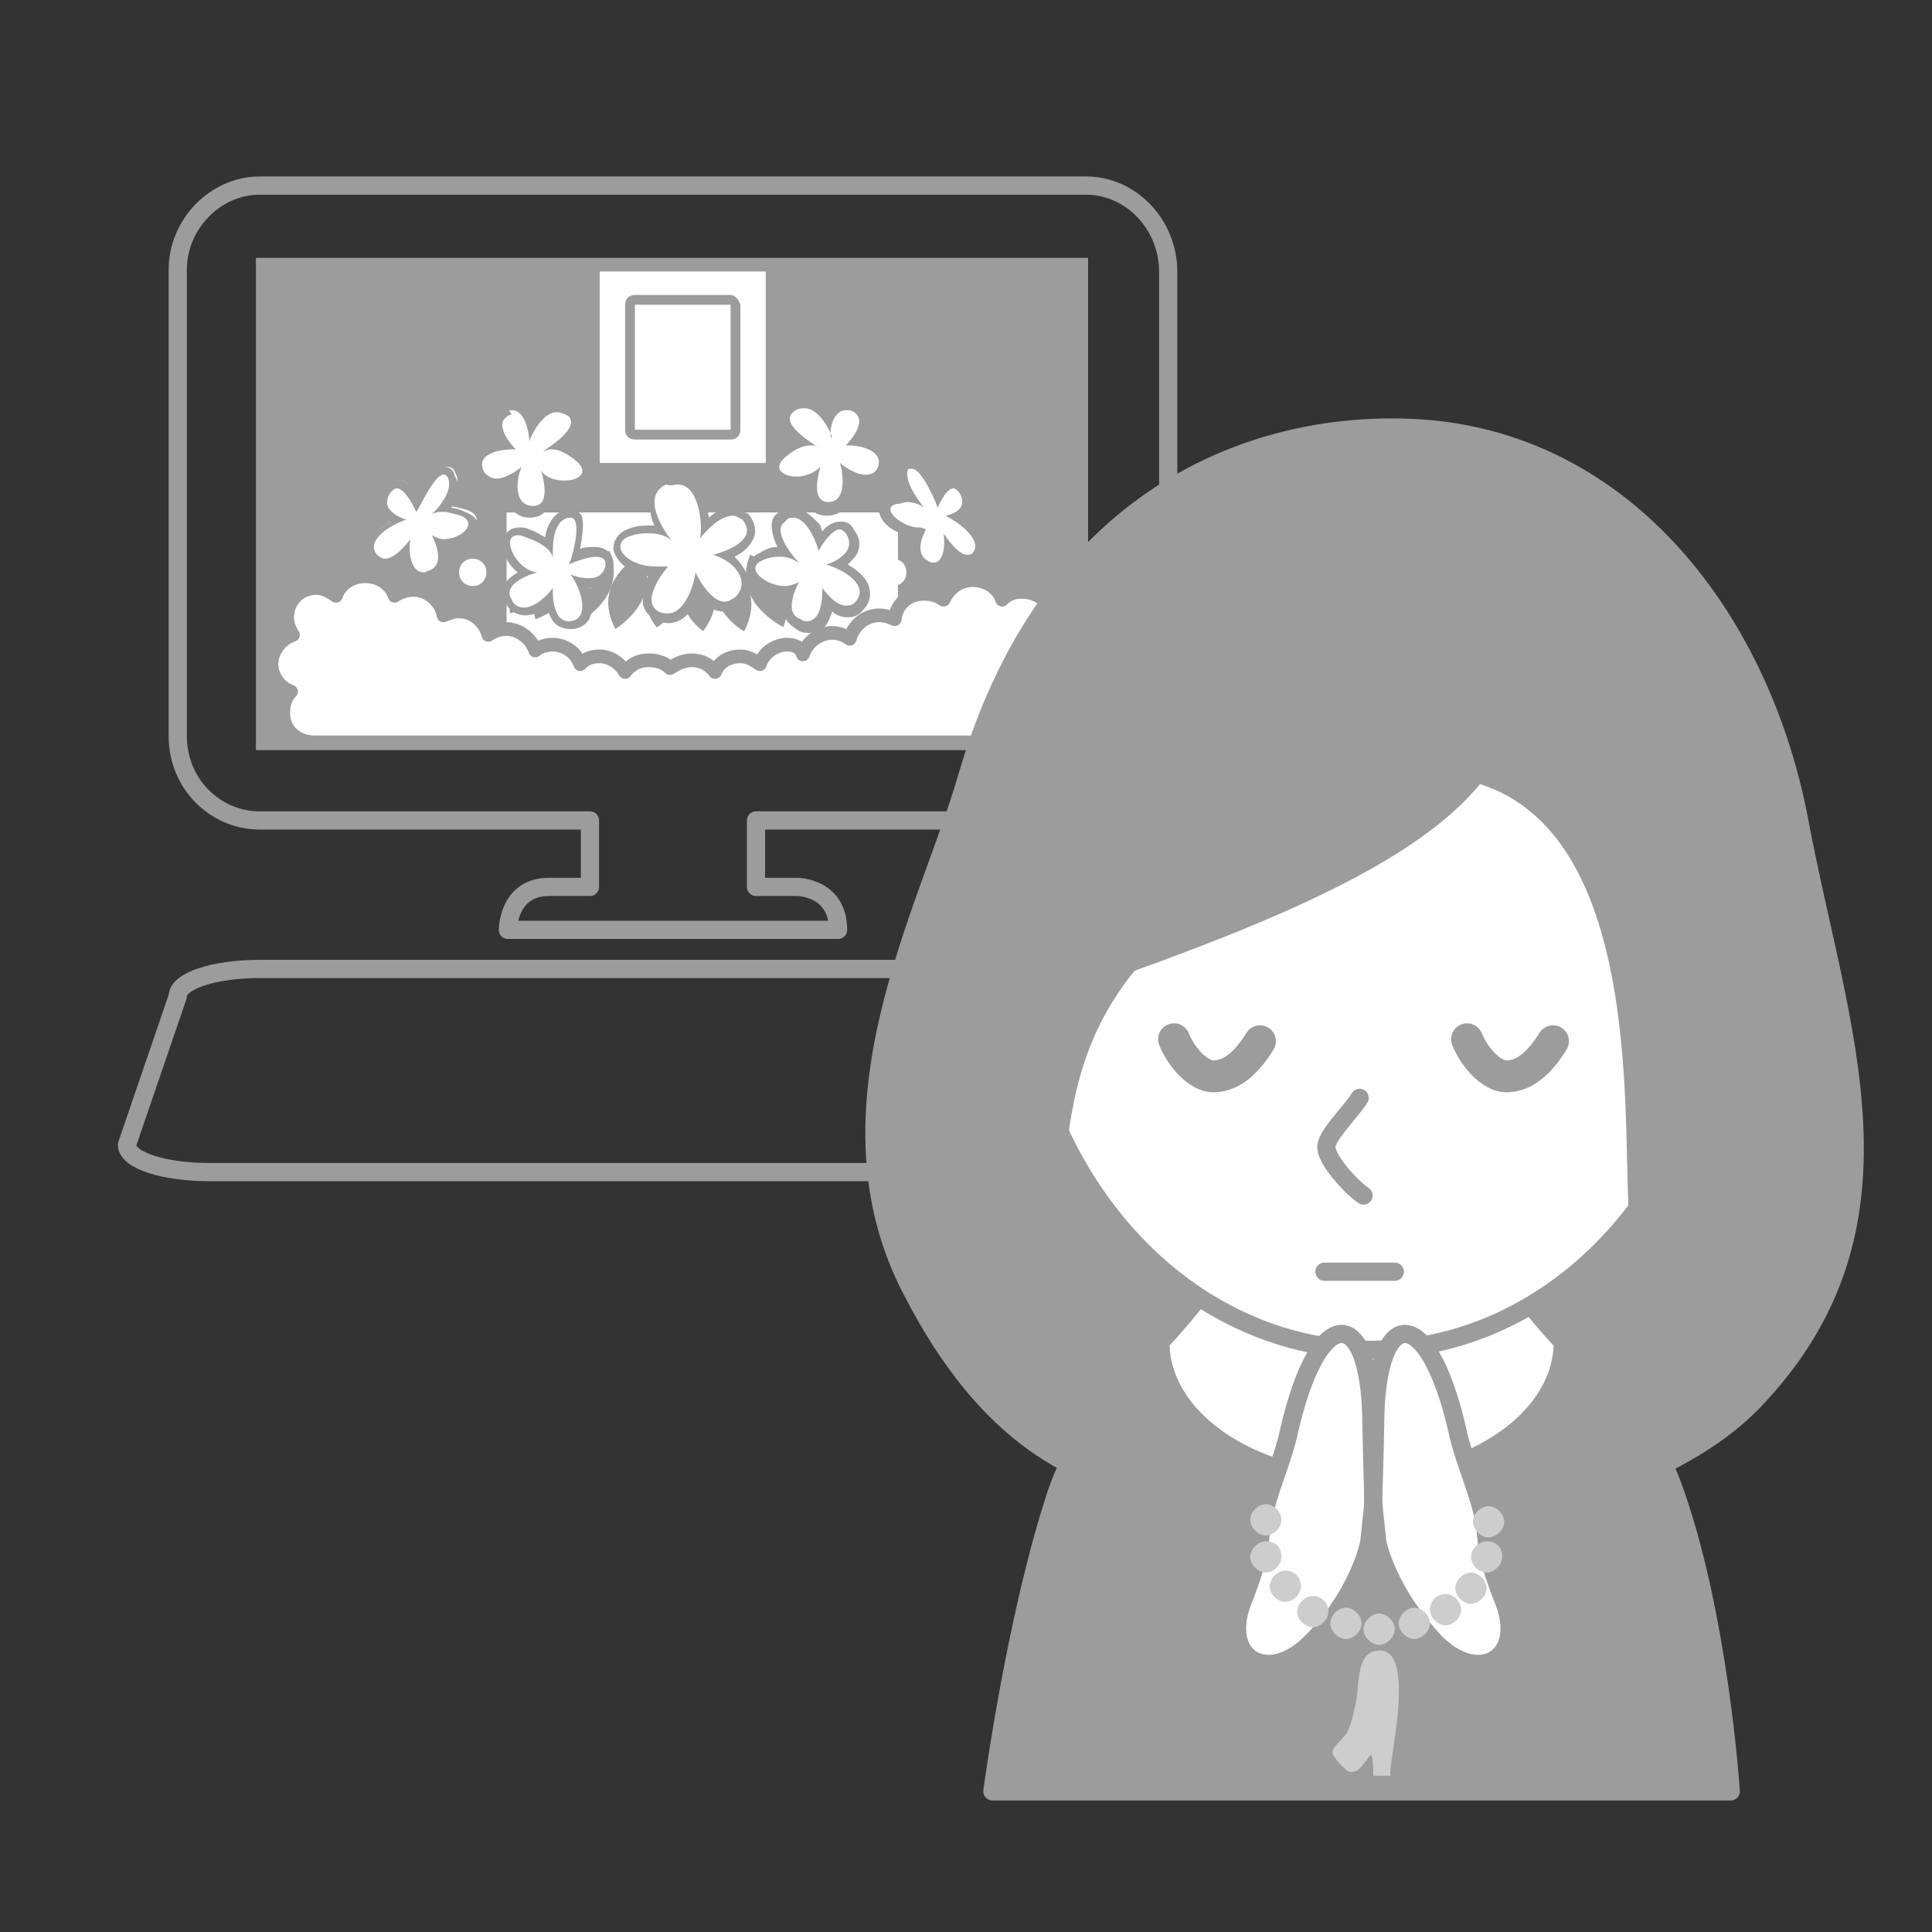 <svg version="1.1" id="レイヤー_1" xmlns="http://www.w3.org/2000/svg" x="0" y="0" width="98.9" height="98.9" xml:space="preserve"><rect width="100%" height="100%" fill="#333333" stroke="none"/><style>.st1{fill:none;stroke:#9c9c9c;stroke-width:.932;stroke-linecap:round;stroke-linejoin:round;stroke-miterlimit:10}.st2{fill:#9c9c9c}.st4{fill:#fff}.st6,.st7,.st8{fill:#9c9c9c;stroke:#9c9c9c;stroke-width:.932;stroke-linecap:round;stroke-linejoin:round}.st7,.st8{fill:#fff}.st8{fill:none}.st9{fill:#cdcdcd}.st10{fill:none;stroke:#9c9c9c;stroke-width:1.631;stroke-linecap:round;stroke-linejoin:round}</style><path fill="none" d="M0 0h98.9v98.9H0z"/><path class="st1" d="M55.6 9.5H13.3c-2.3 0-4.2 2-4.2 4.3v23.9c0 2.4 1.9 4.3 4.2 4.3h16.9v3.4h-2.1c-2.1 0-2.1 2.2-2.1 2.2h16.9c0-2.2-2.1-2.2-2.1-2.2h-2.1V42h16.9c2.3 0 4.2-2 4.2-4.3V13.9c0-2.4-1.9-4.4-4.2-4.4zM58.2 60c2.3 0 4.2-.6 4.2-1.4L59.8 51c0-.8-1.9-1.4-4.2-1.4H13.3c-2.3 0-4.2.6-4.2 1.4l-2.6 7.6c0 .8 1.9 1.4 4.2 1.4h47.5z"/><path class="st2" d="M13.1 13.2h42.6v25.2H13.1z"/><path fill="#fff" stroke="#9c9c9c" stroke-width=".466" stroke-linecap="round" stroke-linejoin="round" d="M25.7 26h20.5v9.3H25.7z"/><path class="st4" d="M30.7 23.9c-.1 0-.2-.1-.2-.2v-9.8c0-.1.1-.2.2-.2h8.5c.1 0 .2.1.2.2v9.8c0 .1-.1.2-.2.2h-8.5z"/><path class="st2" d="M39.2 13.9v9.8h-8.5v-9.8h8.5m0-.5h-8.5c-.3 0-.5.2-.5.5v9.8c0 .3.2.5.5.5h8.5c.3 0 .5-.2.5-.5v-9.8c0-.3-.2-.5-.5-.5z"/><path class="st4" d="M32.5 22.2c-.1 0-.2-.1-.2-.2v-6.4c0-.1.1-.2.2-.2h4.9c.1 0 .2.1.2.2V22c0 .1-.1.2-.2.2h-4.9z"/><path class="st2" d="M37.4 15.6V22h-4.9v-6.4h4.9m0-.5h-4.9c-.3 0-.5.2-.5.5V22c0 .3.2.5.5.5h4.9c.3 0 .5-.2.5-.5v-6.4c-.1-.3-.3-.5-.5-.5zM36.8 28.5s2.6 1.3 1.3 3.8c0 .1-2.5-1.5-1.3-3.8z"/><path class="st2" d="M35.4 28.4s2.3 1.6.6 3.9c-.1 0-2.3-1.8-.6-3.9zM38.4 28.4s2.7 1.1 1.7 3.7c0 0-2.7-1.3-1.7-3.7z"/><path class="st2" d="M39.8 28.3s2.9.8 2.3 3.5c0 .1-2.9-1-2.3-3.5zM32.8 28.4s-2.6 1.3-1.3 3.8c0 0 2.5-1.5 1.3-3.8z"/><path class="st2" d="M34.2 28.2s-2.3 1.6-.6 3.9c.1.1 2.3-1.7.6-3.9zM31.2 28.2s-2.7 1.1-1.8 3.7c.1.1 2.8-1.3 1.8-3.7z"/><path class="st2" d="M29.7 28.2s-2.9.8-2.3 3.5c.1 0 2.9-1.1 2.3-3.5z"/><path class="st2" d="M28.8 28.2s-3 .4-2.7 3.2c0 0 3-.7 2.7-3.2zM40.6 28.2s3 .4 2.7 3.2c0 0-3-.7-2.7-3.2z"/><path class="st4" d="M29.1 32.2c-.2 0-.5-.1-.6-.3-.3-.3-.4-.7-.4-1.1-.4.3-.8.6-1.2.6-.2 0-.6-.1-.8-.5-.2-.3-.2-.6-.1-.7.1-.4.6-.6.9-.8-.6-.4-1-1.1-.9-1.5 0-.4.3-.6.6-.6.1 0 .3 0 .4.1.5.2.9.4 1.1.6.1-.6.3-1.4.9-1.6h.2c.1 0 .4 0 .5.4.1.4 0 1.2-.2 1.8.3-.1.7-.2 1-.2.3 0 .5.1.6.2.1.1.2.2.1.5-.1.6-.5 1-1.1 1h-.4c.3.5.4 1.2.2 1.7-.1.2-.3.4-.7.5 0-.1-.1-.1-.1-.1z"/><path class="st2" d="M29.2 26.5c.7 0 0 2.4-.1 2.4 0 0 .9-.4 1.4-.4.3 0 .5.1.5.4-.1.6-.5.7-.9.7-.5 0-.9-.2-.9-.2.6.8 1 2.3 0 2.4h-.1c-.9 0-.8-1.7-.8-1.7-.3.4-.9 1-1.5 1-.2 0-.5-.1-.6-.4-.6-.9 1.3-1.4 1.3-1.4-1.1-.1-1.9-1.9-1-1.9.1 0 .2 0 .4.1 1.2.4 1.4.9 1.4 1.1v0c0-.4-.1-1.9.8-2.1h.1m0-.4h-.3c-.6.2-.9.8-1 1.4-.2-.1-.5-.3-.8-.4-.2-.1-.3-.1-.5-.1-.5 0-.8.3-.9.8 0 .5.3 1.1.8 1.5-.3.2-.6.4-.7.7-.1.2-.1.6.1.9.2.4.6.6 1 .6s.8-.2 1.1-.4c.1.3.2.6.4.8.2.2.5.3.8.3h.1c.4 0 .8-.3.9-.6.2-.5.1-1-.1-1.5.7 0 1.2-.4 1.3-1.2 0-.3-.1-.5-.2-.6-.2-.2-.4-.3-.8-.3-.2 0-.5 0-.7.1.1-.6.2-1.3.1-1.6 0-.2-.3-.4-.6-.4z"/><path class="st4" d="M34.2 31.8c-.2 0-.4-.1-.6-.2-.3-.2-.4-.4-.5-.7-.1-.5.3-1.2.5-1.6-1.2 0-2-.6-2.1-1.2 0-.3.2-.7.8-.9.3-.1.6-.1.9-.1.2 0 .4 0 .6.1-.3-.5-.6-1.2-.4-1.8.1-.3.3-.6.7-.8.2-.1.3-.1.5-.1.3 0 .7.1 1.1.8.2.4.3 1.1.3 1.6.4-.3.9-.7 1.3-.7.3 0 .5.1.7.3.3.4.3.8.2 1-.2.5-.8.8-1.2 1 .5.3.9.7 1 1.2.1.4 0 .8-.4 1.1-.2.2-.4.3-.6.3-.6 0-1.1-.6-1.4-1.1-.1.8-.6 1.8-1.4 1.8z"/><path class="st2" d="M34.7 24.8c1.2 0 1.3 2.5 1.1 2.8 0 0 .9-1.2 1.7-1.2.2 0 .3.1.5.2 1 1.2-1.5 1.8-1.5 1.8 1.3.4 1.9 1.5 1.1 2.2-.2.1-.3.2-.5.2-.8 0-1.5-1.5-1.5-1.5-.1.8-.6 2.1-1.4 2.1-.1 0-.3 0-.5-.1-1-.6.5-2.3.5-2.3h-.6c-1.7 0-2.5-1.3-1.2-1.6.3-.1.6-.1.8-.1.9 0 1.2.4 1.2.4s-1.8-2.2-.3-2.9c.3.1.4 0 .6 0m0-.4c-.2 0-.4 0-.6.1-.6.2-.8.6-.8.9-.1.5 0 1.1.2 1.5h-.2c-.3 0-.6 0-.9.1-.8.2-1 .7-1 1.1.1.6.8 1.3 1.9 1.4-.2.4-.4.9-.4 1.4.1.4.3.6.6.8.2.1.5.2.7.2.8 0 1.3-.7 1.5-1.4.3.4.8.8 1.3.8.3 0 .5-.1.8-.3.4-.4.6-.9.5-1.4-.1-.4-.4-.8-.7-1.1.4-.2.8-.5 1-1 .1-.3.1-.7-.3-1.2-.3-.1-.5-.3-.9-.3s-.8.2-1.1.5c-.1-.4-.2-.9-.3-1.2-.4-.6-.8-.9-1.3-.9z"/><path class="st4" d="M41.3 32c-.1 0-.3 0-.4-.1-.3-.1-.5-.3-.6-.5-.1-.4 0-.9.1-1.2h-.3c-.8 0-1.6-.5-1.7-1 0-.1 0-.5.5-.8.4-.2.8-.3 1.1-.3h.1c-.3-.4-.5-.9-.5-1.3 0-.2.1-.4.3-.5.2-.1.4-.2.6-.2.4 0 .8.3 1.1.8.1.1.2.4.3.6.3-.3.6-.7 1-.7.1 0 .3.1.5.3.3.4.2.7.1.9-.1.3-.4.6-.7.7.6.3 1.1.7 1.3 1.2.1.2.1.5-.2.9-.2.2-.4.3-.6.3-.4 0-.7-.2-1-.5 0 .4-.1.8-.4 1.1-.1.3-.4.3-.6.3z"/><path class="st2" d="M40.6 26.5c.8 0 1.3 1.6 1.3 1.7 0 0 .6-1.1 1.1-1.1.1 0 .2.1.3.2.7 1.1-1 1.6-1 1.6 1 .3 2.2 1.1 1.5 1.9-.2.2-.3.2-.5.2-.6 0-1.2-.9-1.2-.9 0 .7-.1 1.7-.8 1.7-.1 0-.2 0-.3-.1-1-.3-.1-1.9-.1-1.9-.2.1-.5.2-.7.2-1 0-2.1-.9-1.2-1.3.4-.2.7-.2 1-.2.4 0 .7.2.9.3l.1.1-.1-.1c-.4-.4-1.4-1.7-.7-2.1.1-.2.3-.2.4-.2m0-.5c-.2 0-.5.1-.7.2-.3.2-.4.4-.4.7 0 .3.1.7.3 1.1-.3 0-.6.1-.9.3-.7.3-.6.9-.6 1 .1.7 1.1 1.2 1.9 1.2-.1.3-.1.7 0 1.1.1.3.4.5.7.7.2.1.3.1.5.1.3 0 .6-.1.8-.3.2-.2.3-.5.4-.8.2.2.5.3.8.3.3 0 .6-.1.8-.4.3-.3.4-.7.3-1.1-.1-.5-.6-.9-1.1-1.2.2-.2.4-.4.5-.6.1-.3.2-.7-.2-1.2-.2-.4-.5-.4-.7-.4-.3 0-.7.2-.9.5-.1-.2-.1-.3-.1-.3-.6-.7-1.1-.9-1.4-.9z"/><path class="st4" d="M42.4 26.1c-.3 0-.5-.2-.6-.3-.2-.3-.2-.8-.1-1.2-.3.1-.6.2-.9.2-.4 0-1-.1-1.1-.5-.1-.2-.1-.5.4-.9.4-.3.7-.5 1-.6-.4-.3-.9-.8-.9-1.2 0-.2.1-.4.2-.6.2-.2.5-.3.7-.3.6 0 1 .5 1.3 1 .1-.5.4-1 1-1h.3c.4.1.6.4.6.6.1.4-.2.9-.4 1.2.6.1 1.1.3 1.3.6.1.2.2.5 0 .9-.2.3-.4.5-.8.5-.3 0-.7-.1-.9-.3.1.4.1 1-.2 1.3-.3.5-.6.6-.9.6z"/><path class="st2" d="M43.3 21h.2c1.2.4-.2 1.8-.2 1.8h.1c.9 0 1.9.4 1.5 1.2-.1.2-.3.3-.6.3-.6 0-1.3-.6-1.3-.6.2.7.3 2-.6 2-1 0-.4-1.8-.4-1.8-.3.3-.8.5-1.2.5-.7 0-1.3-.4-.6-1 .6-.5 1-.6 1.3-.6.2 0 .3 0 .4.1h0c-.3-.2-2-1.2-1.3-1.8.2-.2.4-.2.6-.2.8 0 1.4 1.4 1.4 1.5-.2.1-.1-1.4.7-1.4m0-.4c-.5 0-.8.3-1 .7-.3-.4-.7-.7-1.2-.7-.3 0-.6.1-.9.4-.2.2-.3.5-.3.7 0 .4.3.7.7 1.1-.2.1-.5.3-.7.5-.6.5-.5.9-.5 1.1.1.4.7.7 1.3.7.2 0 .4 0 .6-.1 0 .3 0 .7.2 1 .1.2.4.4.8.4.6 0 .9-.3 1-.5.2-.3.3-.7.3-1.1.2.1.5.1.7.1.4 0 .8-.2 1-.6.3-.5.1-1 0-1.2-.2-.4-.7-.6-1.1-.7.2-.3.3-.7.2-1.1-.1-.2-.2-.6-.8-.8-.1.1-.2.1-.3.1z"/><g><path class="st4" d="M47.8 28.9c-.1 0-.3 0-.5-.1s-.4-.3-.5-.6c-.1-.3 0-.7.1-.9-.6 0-1.5-.6-1.6-1.1 0-.1 0-.5.5-.6.2-.1.4-.1.6-.1h.2c-.3-.5-.6-1.1-.3-1.5.1-.2.3-.2.4-.2.2 0 .4.2.6.5.1.2.4.7.6 1.2.2-.3.5-.7.8-.7.1 0 .3.1.5.3.2.4.3.7.1 1-.1.2-.3.3-.4.4.5.3 1.1.8 1.1 1.3 0 .2 0 .4-.2.6-.1.1-.3.2-.4.2-.4 0-.7-.3-1-.6 0 .3-.1.6-.3.8 0 .1-.1.1-.3.1z"/><path class="st2" d="M46.7 24c.5 0 1.3 1.9 1.3 2 0 0 .4-1 .8-1 .1 0 .2.1.3.2.6 1-.7 1.2-.7 1.2.8.4 1.9 1.3 1.4 1.9-.1.1-.2.1-.3.1-.5 0-1.2-1.1-1.2-1.1.1.6 0 1.5-.5 1.5-.1 0-.2 0-.3-.1-.8-.4-.1-1.6-.1-1.6-.2-.1-.3-.1-.4-.1-.8 0-2-1-1.1-1.2.2 0 .4-.1.5-.1.5 0 .8.2.9.3l.1.1-.1-.1c-.2-.3-1.1-1.4-.8-2h.2m0-.5c-.2 0-.4.1-.6.3-.2.4-.1.9.1 1.4-.1 0-.3 0-.5.1-.6.1-.7.5-.7.9.1.6.8 1.1 1.5 1.2-.1.3-.1.5 0 .8.1.3.3.6.6.7.2.1.4.2.6.2.3 0 .5-.1.7-.3.1-.1.2-.3.2-.5.3.2.6.4.9.4.2 0 .4-.1.6-.2.2-.2.3-.5.3-.8-.1-.5-.5-.9-1-1.3.1-.1.2-.2.2-.3.1-.2.2-.6-.1-1.2-.2-.4-.5-.4-.7-.4-.3 0-.6.2-.8.4-.2-.4-.5-.8-.5-.8-.1-.3-.4-.6-.8-.6z"/></g><g><path class="st4" d="M27.1 26.1c-.3 0-.6-.1-.8-.4-.3-.4-.3-.9-.2-1.4-.3.2-.6.3-.9.3-.3 0-.6-.2-.8-.5-.2-.4-.1-.7 0-.9.2-.4.8-.6 1.3-.6-.2-.3-.5-.8-.4-1.2 0-.2.2-.5.6-.6.1 0 .2-.1.3-.1.6 0 .8.5 1 1 .3-.5.7-1 1.3-1 .2 0 .5.1.7.3.2.2.2.3.2.6 0 .4-.5.8-.9 1.2.3.1.7.3 1 .6.4.4.5.7.4.9-.1.4-.7.5-1.1.5-.3 0-.6-.1-.9-.2.1.4.1.9-.1 1.2-.1.1-.3.3-.7.3z"/><path class="st2" d="M26.2 21c.8 0 .9 1.5.9 1.6 0-.1.6-1.5 1.4-1.5.2 0 .4.1.6.2.6.6-1 1.6-1.3 1.8h-.1.1c.1 0 .2-.1.4-.1.3 0 .7.1 1.3.6.7.6.1 1-.6 1-.4 0-.9-.1-1.2-.5 0 0 .6 1.8-.4 1.8s-.9-1.3-.6-2c0 0-.7.6-1.3.6-.2 0-.4-.1-.6-.3-.5-.9.6-1.2 1.5-1.2h.1s-1.4-1.4-.2-1.8c-.2-.2-.1-.2 0-.2m0-.4c-.1 0-.2 0-.4.1-.5.2-.7.5-.8.8-.1.4 0 .8.2 1.1-.4.1-.9.3-1.1.7-.1.2-.3.6 0 1.1.2.4.5.6 1 .6.2 0 .5-.1.7-.1 0 .4.1.8.3 1.1.2.2.5.5 1 .5s.7-.2.9-.4c.2-.3.2-.6.2-1 .2 0 .4.1.6.1.7 0 1.2-.3 1.3-.7.1-.2.1-.6-.5-1.1-.2-.2-.5-.3-.7-.5.4-.3.6-.7.7-1.1 0-.3-.1-.6-.3-.8-.3-.2-.6-.4-.9-.4-.5 0-.9.3-1.2.7-.2-.4-.5-.7-1-.7z"/></g><g><path class="st4" d="M21.7 29.5c-.2 0-.4-.1-.6-.3-.2-.3-.3-.7-.3-1-.3.3-.7.6-1 .6-.2 0-.4-.1-.5-.3-.3-.2-.3-.5-.2-.8.1-.5.7-.9 1.2-1.2-.2-.1-.4-.3-.5-.6-.1-.3 0-.6.2-1 .2-.2.3-.3.5-.3.4 0 .7.5 1 .9.2-.4.5-.8.6-1 .3-.4.5-.6.8-.6.1 0 .3 0 .4.3.3.5 0 1.2-.4 1.7.3 0 .6.1 1 .2.6.2.5.6.5.7-.1.5-.9.9-1.5.9h-.2c.1.3.2.8.1 1.1-.1.2-.3.4-.5.5-.4.2-.5.2-.6.2z"/><path class="st2" d="M22.7 24.3c.1 0 .1 0 .2.1.4.7-.6 1.8-.9 2l-.1.1.1-.1c.1-.1.3-.2.7-.2.2 0 .5.1.9.2.9.4 0 1.2-.9 1.2-.2 0-.4-.1-.6-.2 0 0 .8 1.4-.1 1.8-.1 0-.2.1-.3.1-.7 0-.8-1.1-.7-1.7 0 0-.7 1-1.3 1-.1 0-.3-.1-.4-.2-.6-.7.6-1.5 1.5-1.8 0 0-1.5-.4-.8-1.4.1-.1.2-.2.3-.2.5 0 1 1.2 1 1.2.1 0 .9-1.9 1.4-1.9m0-.4c-.3 0-.6.2-.9.7 0 0-.2.3-.4.7-.3-.4-.6-.7-.9-.7-.1 0-.4 0-.6.4-.3.5-.3.9-.2 1.2.1.2.2.3.3.5-.5.3-.9.7-1 1.1-.1.3 0 .7.2 1 .2.2.4.3.7.3.3 0 .6-.1.8-.3.1.3.2.5.3.7.2.2.5.4.8.4.1 0 .3 0 .4-.1.3-.1.6-.3.7-.6.1-.3.1-.6 0-.9.7 0 1.5-.5 1.6-1.1 0-.2.1-.7-.7-1-.2-.1-.5-.2-.7-.2.3-.5.5-1.1.2-1.6-.1-.4-.3-.5-.6-.5z"/></g><path d="M54.7 34.2c0-.7-.5-1.3-1.1-1.5.2-.3.3-.6.3-.9 0-.9-.7-1.5-1.6-1.5-.4 0-.7.1-1 .4-.2-.6-.8-1-1.5-1s-1.2.4-1.5 1c-.3-.2-.6-.3-1-.3-.8 0-1.4.5-1.5 1.3-.2-.1-.5-.2-.8-.2-.7 0-1.3.5-1.5 1.2-.3-.2-.6-.3-.9-.3-.7 0-1.3.5-1.5 1.1-.1-.4-.5-.5-.8-.5-.6 0-1.2.4-1.4 1-.3-.2-.6-.4-1-.4-.6 0-1.1.3-1.3.8-.3-.4-.7-.6-1.2-.6-.4 0-.8.2-1.1.4-.3-.3-.7-.4-1.1-.4-.5 0-.9.2-1.2.6-.3-.5-.8-.8-1.3-.8-.4 0-.7.1-1 .4-.2-.6-.8-1-1.4-1-.3 0-.7.1-.9.3-.2-.6-.8-1.1-1.5-1.1-.3 0-.6.1-.9.3-.2-.7-.8-1.2-1.5-1.2-.3 0-.5.1-.8.2-.1-.7-.8-1.3-1.5-1.3-.4 0-.7.1-1 .3-.2-.6-.8-1-1.5-1s-1.3.4-1.5 1c-.3-.2-.6-.4-1-.4-.9 0-1.5.7-1.5 1.5 0 .3.1.6.3.9-.6.2-1.1.8-1.1 1.5 0 .6.4 1.2 1 1.4-.3.3-.4.7-.4 1.1 0 .9.7 1.5 1.6 1.5H52.8c.9 0 1.6-.7 1.6-1.5 0-.4-.2-.8-.4-1.1.3 0 .7-.6.7-1.2z" fill="#fff" stroke="#9c9c9c" stroke-width=".699" stroke-linecap="round" stroke-linejoin="round"/><g><path class="st4" d="M24.2 30.2c-.5 0-.9-.4-.9-.9s.4-.9.9-.9.9.4.9.9c.1.5-.3.9-.9.9z"/><path class="st2" d="M24.2 28.6c.4 0 .7.3.7.7 0 .4-.3.7-.7.7-.4 0-.7-.3-.7-.7 0-.4.3-.7.7-.7m0-.5c-.6 0-1.2.5-1.2 1.2 0 .6.5 1.2 1.2 1.2.6 0 1.2-.5 1.2-1.2s-.5-1.2-1.2-1.2z"/></g><path class="st4" d="M46.4 29.3c0 .4-.3.7-.7.7-.4 0-.7-.3-.7-.7 0-.4.3-.7.7-.7.4 0 .7.3.7.7z"/><g><path class="st6" d="M57.6 40.5c-8.7 4.3-10.4 16.4-7.2 24.7 4.9 12.7 18.3 12.5 29.4 8.4 12.9-4.7 16.6-24.7 4.4-32.1-6.3-3.8-19.2-4.2-26.1-1.3-.2.2-.4.3-.5.3z"/><path class="st6" d="M62.1 63.8c-2.3 2.5-6.9 9.3-8 12.6-2.1 6.3-3.3 15.3-3.3 15.3h37.8s-.6-9.2-3-15.7c-1.2-3.3-6-10.1-8.7-12.6-1.9-1.9-12.3-2-14.8.4z"/><path class="st7" d="M80 68.7c0 3.9-4.6 7.1-10.3 7.1-5.7 0-10.3-3.2-10.3-7.1 3.4-3.6 4.6-7.1 10.3-7.1 5.7 0 7.3 4 10.3 7.1z"/><path class="st4" d="M64.1 68.2c0 .7-.6 1.3-1.3 1.3-.7 0-1.3-.6-1.3-1.3 0-.7.6-1.3 1.3-1.3.7 0 1.3.6 1.3 1.3z"/><path class="st4" d="M66 70.2c0 .7-.6 1.3-1.3 1.3-.7 0-1.3-.6-1.3-1.3 0-.7.6-1.3 1.3-1.3.7 0 1.3.6 1.3 1.3zM68.4 71.5c0 .7-.6 1.3-1.3 1.3-.7 0-1.3-.6-1.3-1.3 0-.7.6-1.3 1.3-1.3.7 0 1.3.6 1.3 1.3zM71.1 72c0 .7-.6 1.3-1.3 1.3-.7 0-1.3-.6-1.3-1.3 0-.7.6-1.3 1.3-1.3.7 0 1.3.6 1.3 1.3zM71.1 71.5c0-.7.6-1.3 1.3-1.3.7 0 1.3.6 1.3 1.3 0 .7-.6 1.3-1.3 1.3-.7.1-1.3-.5-1.3-1.3zM76.2 70.2c0 .7-.6 1.3-1.3 1.3-.7 0-1.3-.6-1.3-1.3 0-.7.6-1.3 1.3-1.3.7 0 1.3.6 1.3 1.3z"/><path class="st4" d="M78.1 68.2c0 .7-.6 1.3-1.3 1.3-.7 0-1.3-.6-1.3-1.3 0-.7.6-1.3 1.3-1.3.7 0 1.3.6 1.3 1.3z"/><ellipse class="st7" cx="70.2" cy="47.6" rx="18.2" ry="21.5"/><path class="st8" d="M69.8 61.2c-.6-.4-1.8-1.7-1.9-2.4-.1-.6 1.2-1.8 1.7-2.6"/><path class="st6" d="M92.1 42c-1.9-10-8.5-18.9-18.6-20-7.8-.8-19.5 2.3-24 17.8-2 6.9-7.7 17-2.8 26.3C50.4 73.3 55 76 60 76.4c.3.3-7.4-2-6.3-12.9.5-4.4.2-9.5 4.1-14.2 8.9-3.2 15-6.1 17.8-9.7 8.5 2.4 8 15.9 8.2 21.4.4 9.3-1.8 12.7-3.8 14.8-1.8 1.8 5.8 0 9.7-4 8.7-9 4.4-19.1 2.4-29.8z"/><path class="st8" d="M67.8 65.1h3.6"/><path class="st6" d="M53.2 91.3h10.5l5.6-7.5-7.2-5.2z"/><path class="st7" d="M70.2 72.6c-.1-5.8-2.7-5.9-4.2.6-.3 1.5-1.2 3.4-1.4 4.8-.2 1.1.1 1.2-1 4-1.1 2.9 1.3 4.3 3.5 2.1s2.9-4.6 3-5.2c.3-3 .2-.7.1-6.3z"/><path class="st6" d="M87.4 91.3H76.9l-5.6-7.5 7.3-5.2z"/><path class="st7" d="M70.4 72.6c.1-5.8 2.7-5.9 4.2.6.3 1.5 1.2 3.4 1.4 4.8.2 1.1-.1 1.2 1 4 1.1 2.9-1.3 4.3-3.5 2.1-2.2-2.3-2.9-4.6-3-5.2-.3-3-.2-.7-.1-6.3z"/><path class="st9" d="M65.6 77.8c0 .4-.4.8-.8.8s-.8-.4-.8-.8.4-.8.8-.8.8.4.8.8zM65.6 79.7c0 .4-.4.8-.8.8s-.8-.4-.8-.8.4-.8.8-.8c.5 0 .8.3.8.8zM66.6 81.2c0 .4-.4.8-.8.8s-.8-.4-.8-.8.4-.8.8-.8c.5 0 .8.4.8.8zM68 82.5c0 .4-.4.8-.8.8s-.8-.4-.8-.8.4-.8.8-.8.8.3.8.8zM69.7 83.1c0 .4-.4.8-.8.8s-.8-.4-.8-.8.4-.8.8-.8.8.4.8.8zM69.8 83.4c0 .4.4.8.8.8s.8-.4.8-.8-.4-.8-.8-.8-.8.4-.8.8zM71.6 83.1c0 .4.4.8.8.8s.8-.4.8-.8-.4-.8-.8-.8-.8.4-.8.8zM73.2 82.4c0 .4.4.8.8.8s.8-.4.8-.8-.4-.8-.8-.8c-.5 0-.8.4-.8.8zM74.5 81.3c0 .4.4.8.8.8s.8-.4.8-.8-.4-.8-.8-.8-.8.4-.8.8zM75.4 77.9c0 .4.4.8.8.8s.8-.4.8-.8-.4-.8-.8-.8-.8.4-.8.8zM76.9 79.7c0 .4-.4.8-.8.8s-.8-.4-.8-.8.4-.8.8-.8c.5 0 .8.3.8.8zM71.2 90.9c-.3 0 1.5-6.7-.7-6.4-1.1.1-.9 1.8-1.1 2.7-.1.4-.2 1-.4 1.4-.1.3-.8.8-.8 1.1 0 .2.7 1 .9 1 .5.1.8-.6 1.1-.9.1.4.1.7.1 1.1h.9z"/><path class="st10" d="M60.1 53.2c.4 1 1.3 1.9 2 1.9.8 0 1.6-.5 2.4-1.8M75.1 53.2c.4 1 1.3 1.9 2 1.9.8 0 1.6-.5 2.4-1.8"/></g></svg>
